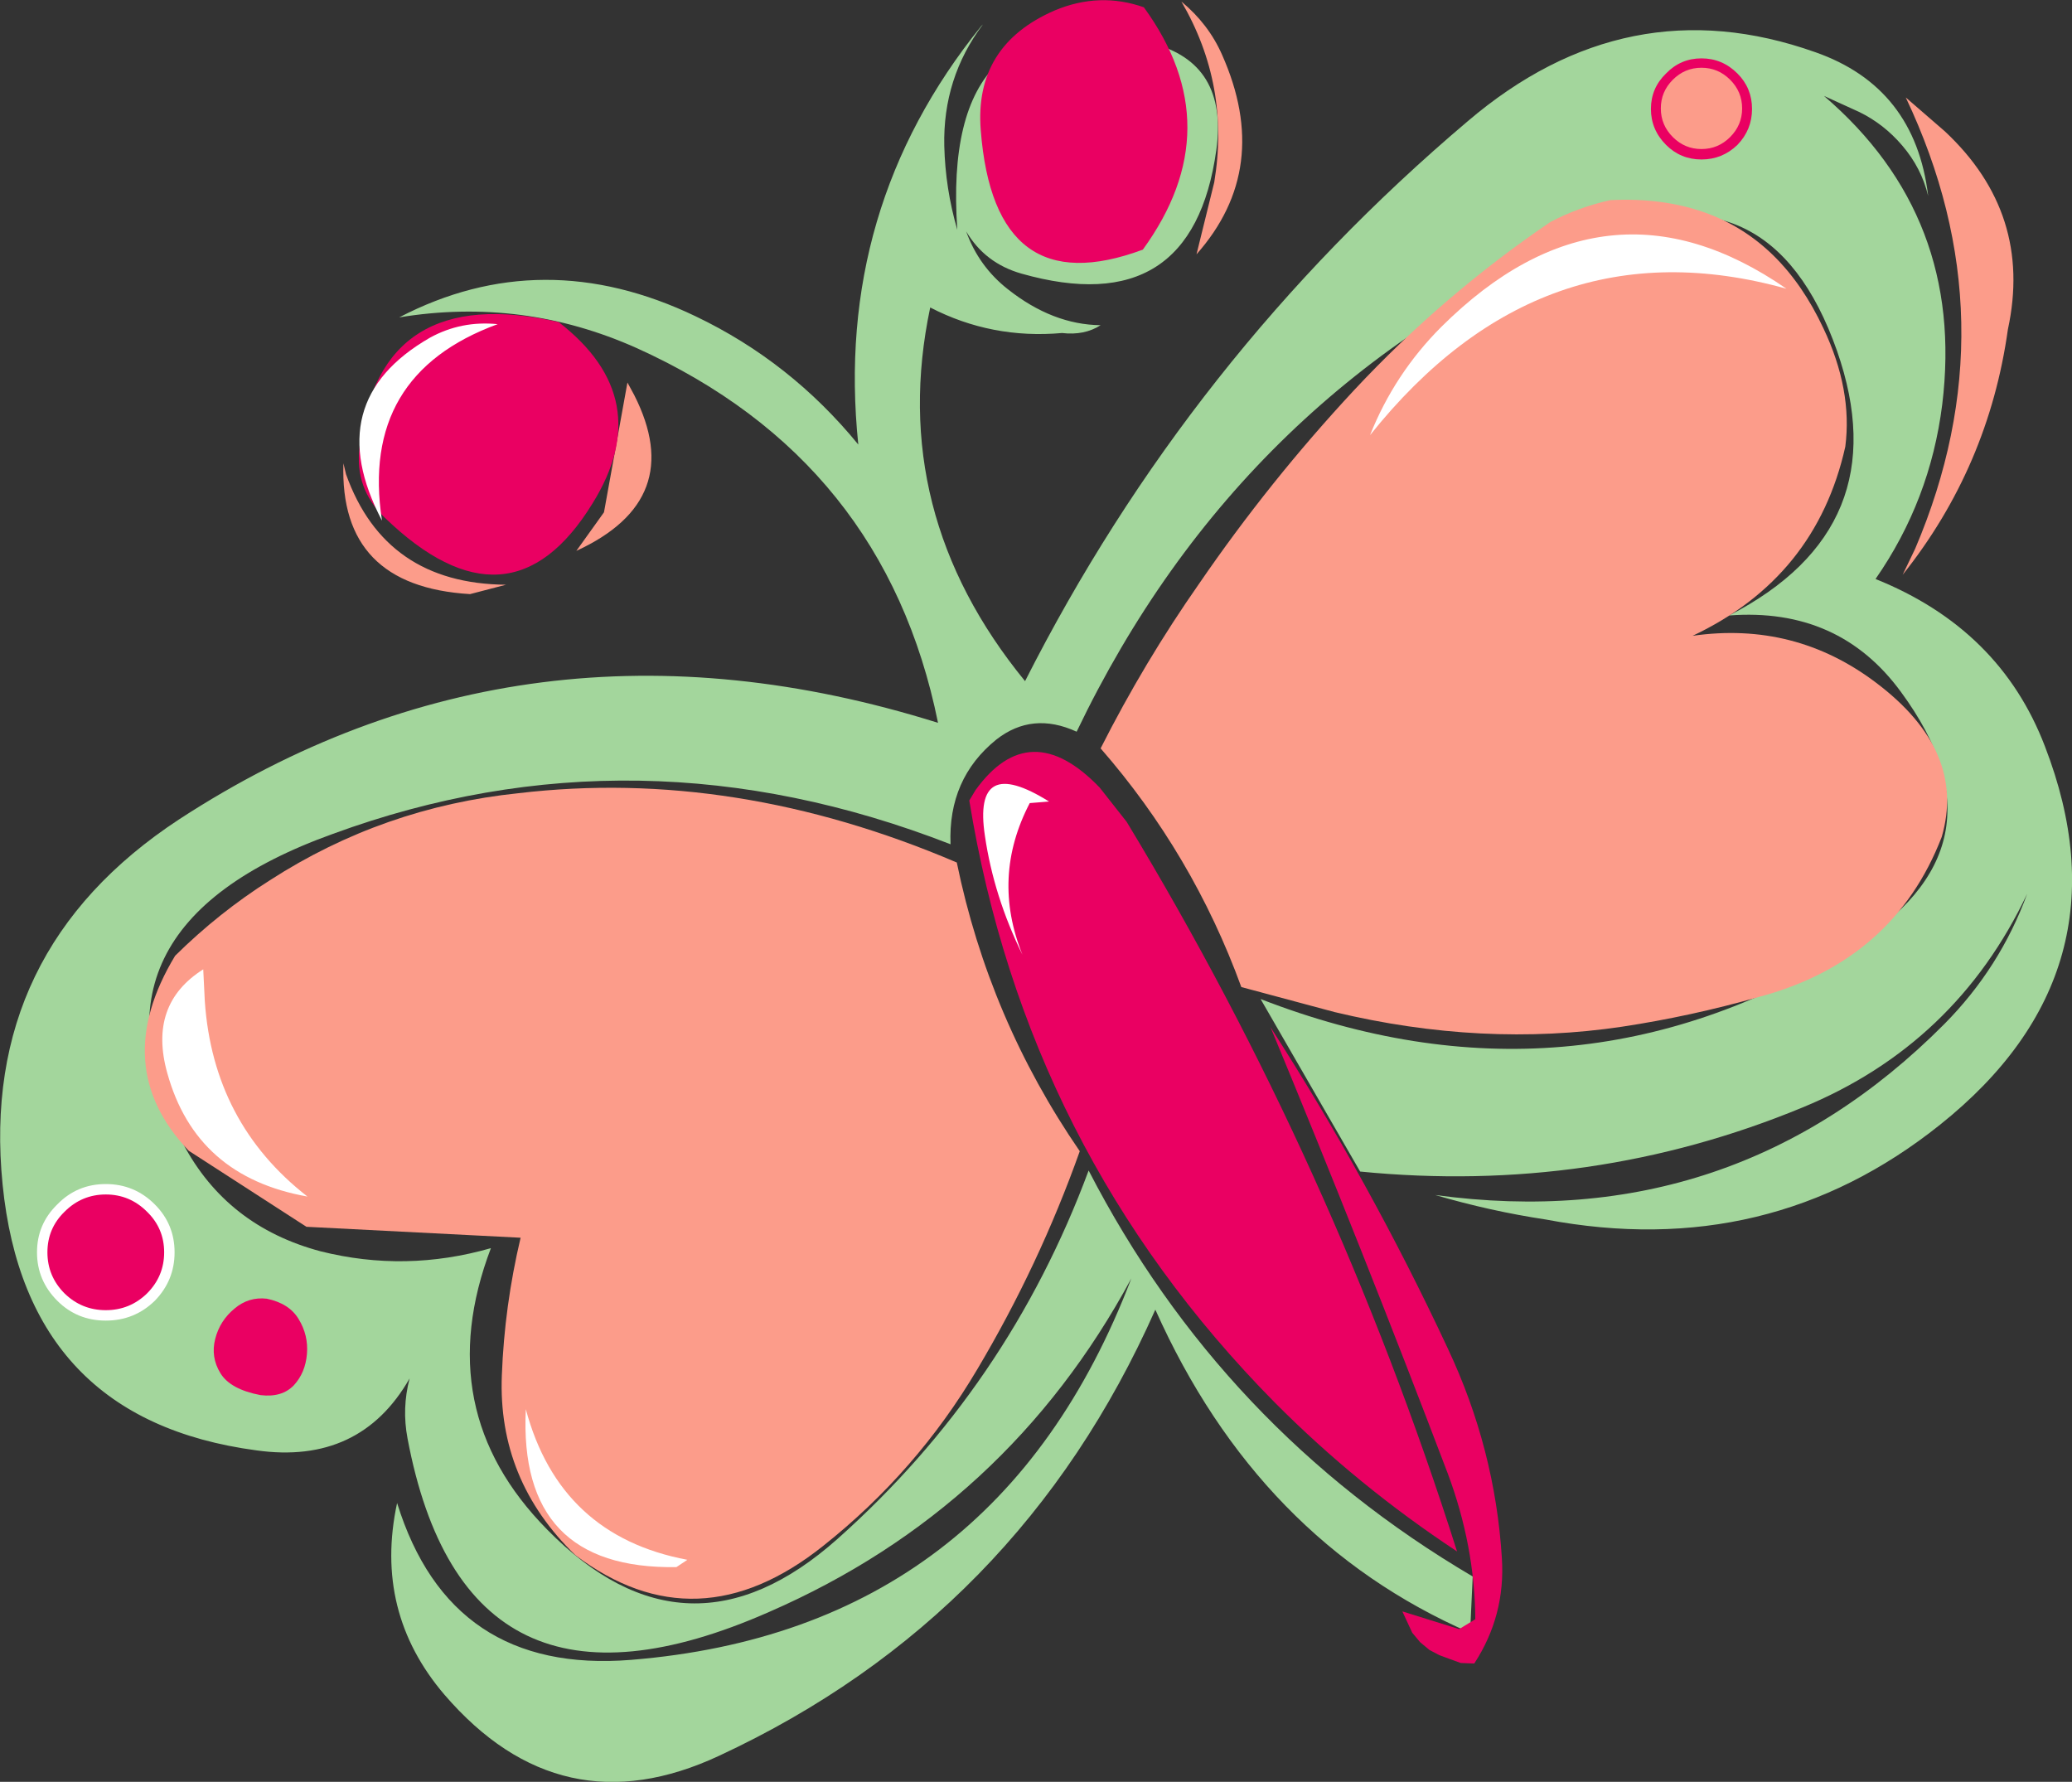 <?xml version="1.0" encoding="UTF-8" standalone="no"?>
<svg xmlns:xlink="http://www.w3.org/1999/xlink" height="170.95px" width="198.8px" xmlns="http://www.w3.org/2000/svg">
  <rect width="100%" height="100%" fill="#333333" stroke="none"/>
  <g transform="matrix(1.0, 0.0, 0.0, 1.0, 99.05, 85.1)">
    <path d="M41.75 -73.45 Q57.05 -86.5 75.1 -80.1 84.7 -76.75 85.95 -66.3 85.3 -69.0 83.45 -71.15 81.7 -73.2 79.35 -74.35 L75.95 -75.9 Q89.5 -64.3 87.3 -46.3 86.15 -37.1 80.9 -29.55 92.85 -24.75 97.15 -13.5 105.5 8.1 87.1 22.8 70.65 35.95 49.25 31.9 43.95 31.1 38.65 29.55 67.3 33.45 87.5 13.15 92.85 7.75 95.45 0.65 88.6 15.1 73.9 21.15 53.7 29.5 31.45 27.3 L21.9 10.75 Q51.65 22.3 78.3 5.95 94.3 -3.8 83.35 -18.7 77.4 -26.85 66.85 -26.05 83.15 -34.45 77.2 -51.45 70.8 -69.65 53.55 -62.4 20.15 -48.1 4.25 -14.9 0.0 -16.85 -3.45 -14.15 -8.1 -10.4 -7.85 -4.1 -37.9 -15.8 -67.1 -5.1 -92.3 3.95 -81.5 24.6 -77.3 32.55 -68.3 34.95 -60.15 37.0 -51.95 34.65 -57.85 50.2 -46.55 61.65 -33.1 75.35 -18.7 62.55 -2.3 47.95 5.4 27.2 18.2 52.0 42.25 66.15 L42.0 71.55 Q21.7 62.7 11.8 40.55 -1.25 69.95 -30.05 83.35 -45.25 90.45 -56.4 77.5 -63.2 69.55 -60.95 59.1 -55.85 75.55 -38.5 74.15 -3.4 71.3 9.5 37.55 -2.4 59.6 -25.25 69.55 -54.4 82.4 -59.95 52.9 -60.5 50.0 -59.75 47.15 -64.5 55.45 -74.45 54.05 -96.55 51.1 -98.8 28.55 -101.05 6.1 -81.85 -6.5 -48.6 -28.15 -9.05 -15.75 -14.15 -40.95 -37.95 -51.7 -48.9 -56.6 -60.75 -54.65 -47.0 -61.8 -32.3 -54.75 -23.2 -50.4 -16.7 -42.45 -19.05 -65.1 -4.9 -82.6 L-4.75 -82.75 Q-8.6 -77.6 -8.45 -71.1 -8.35 -67.0 -7.2 -63.05 -8.8 -86.0 11.45 -80.95 18.8 -79.05 17.65 -70.7 15.35 -54.2 -1.05 -58.85 -4.55 -59.85 -6.35 -62.9 -5.15 -59.55 -2.35 -57.35 1.95 -53.95 6.55 -53.9 5.0 -52.9 2.85 -53.15 -3.9 -52.55 -9.8 -55.6 -13.95 -35.95 -0.7 -19.75 15.05 -50.85 41.75 -73.45" fill="#a3d69c" fill-rule="evenodd" stroke="none"/>
    <path d="M65.7 -78.85 Q67.3 -78.3 68.1 -76.6 68.85 -74.75 68.15 -73.15 67.4 -71.55 65.9 -70.75 64.4 -69.95 62.8 -70.45 61.25 -70.9 60.25 -73.1 59.4 -75.35 60.15 -76.85 60.9 -78.3 62.5 -78.85 64.1 -79.35 65.7 -78.85 M55.45 -65.9 Q60.5 -66.15 64.55 -64.7 71.95 -62.05 75.9 -53.6 78.7 -47.7 78.0 -42.25 75.2 -29.7 63.35 -24.1 73.15 -25.5 80.95 -19.6 89.65 -13.05 87.25 -4.8 82.65 7.1 69.7 10.55 63.2 12.4 56.6 13.4 43.2 15.4 29.0 12.0 L20.05 9.6 Q15.4 -3.15 6.55 -13.3 10.75 -21.6 16.0 -29.1 22.75 -38.95 30.9 -47.7 39.4 -56.8 49.7 -63.8 52.35 -65.2 55.45 -65.9 M14.3 -84.95 Q16.9 -82.8 18.2 -79.85 23.05 -68.95 15.75 -60.7 L17.45 -67.6 Q19.0 -76.9 14.3 -84.95 M87.55 -72.5 Q96.0 -64.6 93.6 -53.5 91.75 -40.3 83.5 -29.95 L84.7 -32.45 Q94.0 -54.25 83.8 -75.75 L87.55 -72.5 M-41.1 -35.95 L-38.85 -48.4 -38.2 -47.2 Q-33.1 -37.15 -43.75 -32.25 L-41.1 -35.95 M-53.95 -28.1 Q-66.5 -28.85 -66.1 -40.65 L-65.85 -39.6 Q-62.1 -29.1 -50.5 -29.0 L-53.95 -28.1 M-73.15 -0.65 Q-62.3 -7.65 -49.3 -9.0 -28.55 -11.45 -7.25 -2.35 -4.15 12.7 4.55 25.35 0.65 36.3 -5.3 46.3 -11.1 56.1 -20.05 63.2 -32.2 72.9 -43.85 64.1 -51.3 56.9 -50.9 46.85 -50.65 40.2 -49.1 33.65 L-69.65 32.6 -80.95 25.3 Q-88.65 17.2 -82.25 6.6 -78.05 2.45 -73.15 -0.65" fill="#fc9c8a" fill-rule="evenodd" stroke="none"/>
    <path d="M9.05 -6.25 Q28.95 26.6 40.75 63.75 31.2 57.45 23.25 49.45 -0.6 25.3 -6.05 -8.3 L-5.45 -9.3 Q-0.25 -16.5 6.45 -9.55 L9.05 -6.25 M-88.95 29.0 Q-86.4 29.0 -84.6 30.8 -82.85 32.55 -82.85 35.05 -82.85 37.55 -84.6 39.35 -86.4 41.1 -88.95 41.1 -91.5 41.1 -93.25 39.35 -95.05 37.55 -95.05 35.05 -95.05 32.55 -93.25 30.8 -91.5 29.0 -88.95 29.0 M-77.9 46.65 Q-78.85 45.1 -78.4 43.35 -77.95 41.6 -76.55 40.45 -75.2 39.3 -73.45 39.5 -71.3 39.95 -70.4 41.45 -69.45 43.0 -69.6 44.8 -69.75 46.6 -70.85 47.8 -72.0 49.0 -74.05 48.75 -76.95 48.2 -77.9 46.65" fill="#ea0062" fill-rule="evenodd" stroke="none"/>
    <path d="M60.8 -78.05 Q62.2 -79.5 64.2 -79.5 66.2 -79.5 67.65 -78.05 69.05 -76.65 69.05 -74.65 69.05 -72.65 67.65 -71.2 66.2 -69.8 64.2 -69.8 62.2 -69.8 60.8 -71.2 59.35 -72.65 59.35 -74.65 59.35 -76.65 60.8 -78.05 M68.1 -74.7 Q68.1 -76.3 66.95 -77.45 65.8 -78.6 64.2 -78.6 62.6 -78.6 61.45 -77.45 60.3 -76.3 60.3 -74.7 60.3 -73.1 61.45 -71.95 62.6 -70.8 64.2 -70.8 65.8 -70.8 66.95 -71.95 68.1 -73.1 68.1 -74.7 M10.7 -84.4 Q19.1 -72.85 10.6 -61.15 -3.65 -55.85 -4.95 -72.6 -5.6 -80.75 2.15 -84.1 6.45 -85.9 10.7 -84.4 M-62.15 -35.45 Q-65.05 -38.25 -64.55 -42.2 -62.65 -58.1 -45.45 -54.2 -35.95 -46.85 -42.2 -36.8 -50.15 -23.85 -62.15 -35.45 M22.85 13.45 Q32.4 28.3 39.85 44.25 44.4 53.9 45.05 64.4 45.4 69.9 42.4 74.5 L41.1 74.45 40.0 74.05 39.05 73.7 38.1 73.2 37.2 72.45 36.45 71.55 35.5 69.5 40.95 71.2 42.5 70.25 Q42.45 63.2 39.85 56.25 31.7 34.8 22.85 13.45 M-75.05 40.8 L-72.15 41.0 Q-71.1 41.75 -70.8 43.1 -70.5 44.45 -71.05 45.75 -71.6 47.0 -73.0 47.55 -74.45 48.0 -75.65 47.25 -76.8 46.55 -77.3 45.25 -77.8 43.95 -77.3 42.7 -76.85 41.45 -75.05 40.8" fill="#ea0062" fill-rule="evenodd" stroke="none"/>
    <path d="M72.35 -57.4 Q48.85 -63.95 32.4 -43.35 34.75 -49.25 39.25 -53.75 55.0 -69.4 72.35 -57.4 M-51.3 -54.0 Q-64.55 -49.15 -62.4 -35.15 -68.4 -46.6 -57.8 -52.7 -54.8 -54.35 -51.3 -54.0 M-69.55 29.7 Q-80.25 27.8 -83.0 17.85 -84.85 11.25 -79.55 7.9 L-79.4 10.95 Q-78.6 22.65 -69.55 29.7 M-34.15 65.25 Q-49.35 65.5 -48.6 50.1 -45.35 62.25 -33.1 64.55 L-34.15 65.25 M-82.3 35.05 Q-82.3 37.75 -84.2 39.7 -86.15 41.6 -88.9 41.6 -91.65 41.6 -93.55 39.7 -95.5 37.75 -95.5 35.05 -95.5 32.35 -93.55 30.45 -91.65 28.5 -88.9 28.5 -86.15 28.5 -84.2 30.45 -82.3 32.35 -82.3 35.05 M-88.9 29.5 Q-91.2 29.5 -92.85 31.15 -94.5 32.75 -94.5 35.05 -94.5 37.35 -92.85 39.0 -91.2 40.6 -88.9 40.6 -86.6 40.6 -84.95 39.0 -83.3 37.35 -83.3 35.05 -83.3 32.75 -84.95 31.15 -86.6 29.5 -88.9 29.5 M-4.55 -4.9 Q-5.75 -12.8 1.6 -8.2 L-0.25 -8.05 Q-3.95 -0.95 -0.95 6.5 -3.7 0.9 -4.55 -4.9" fill="#ffffff" fill-rule="evenodd" stroke="none"/>
  </g>
</svg>
